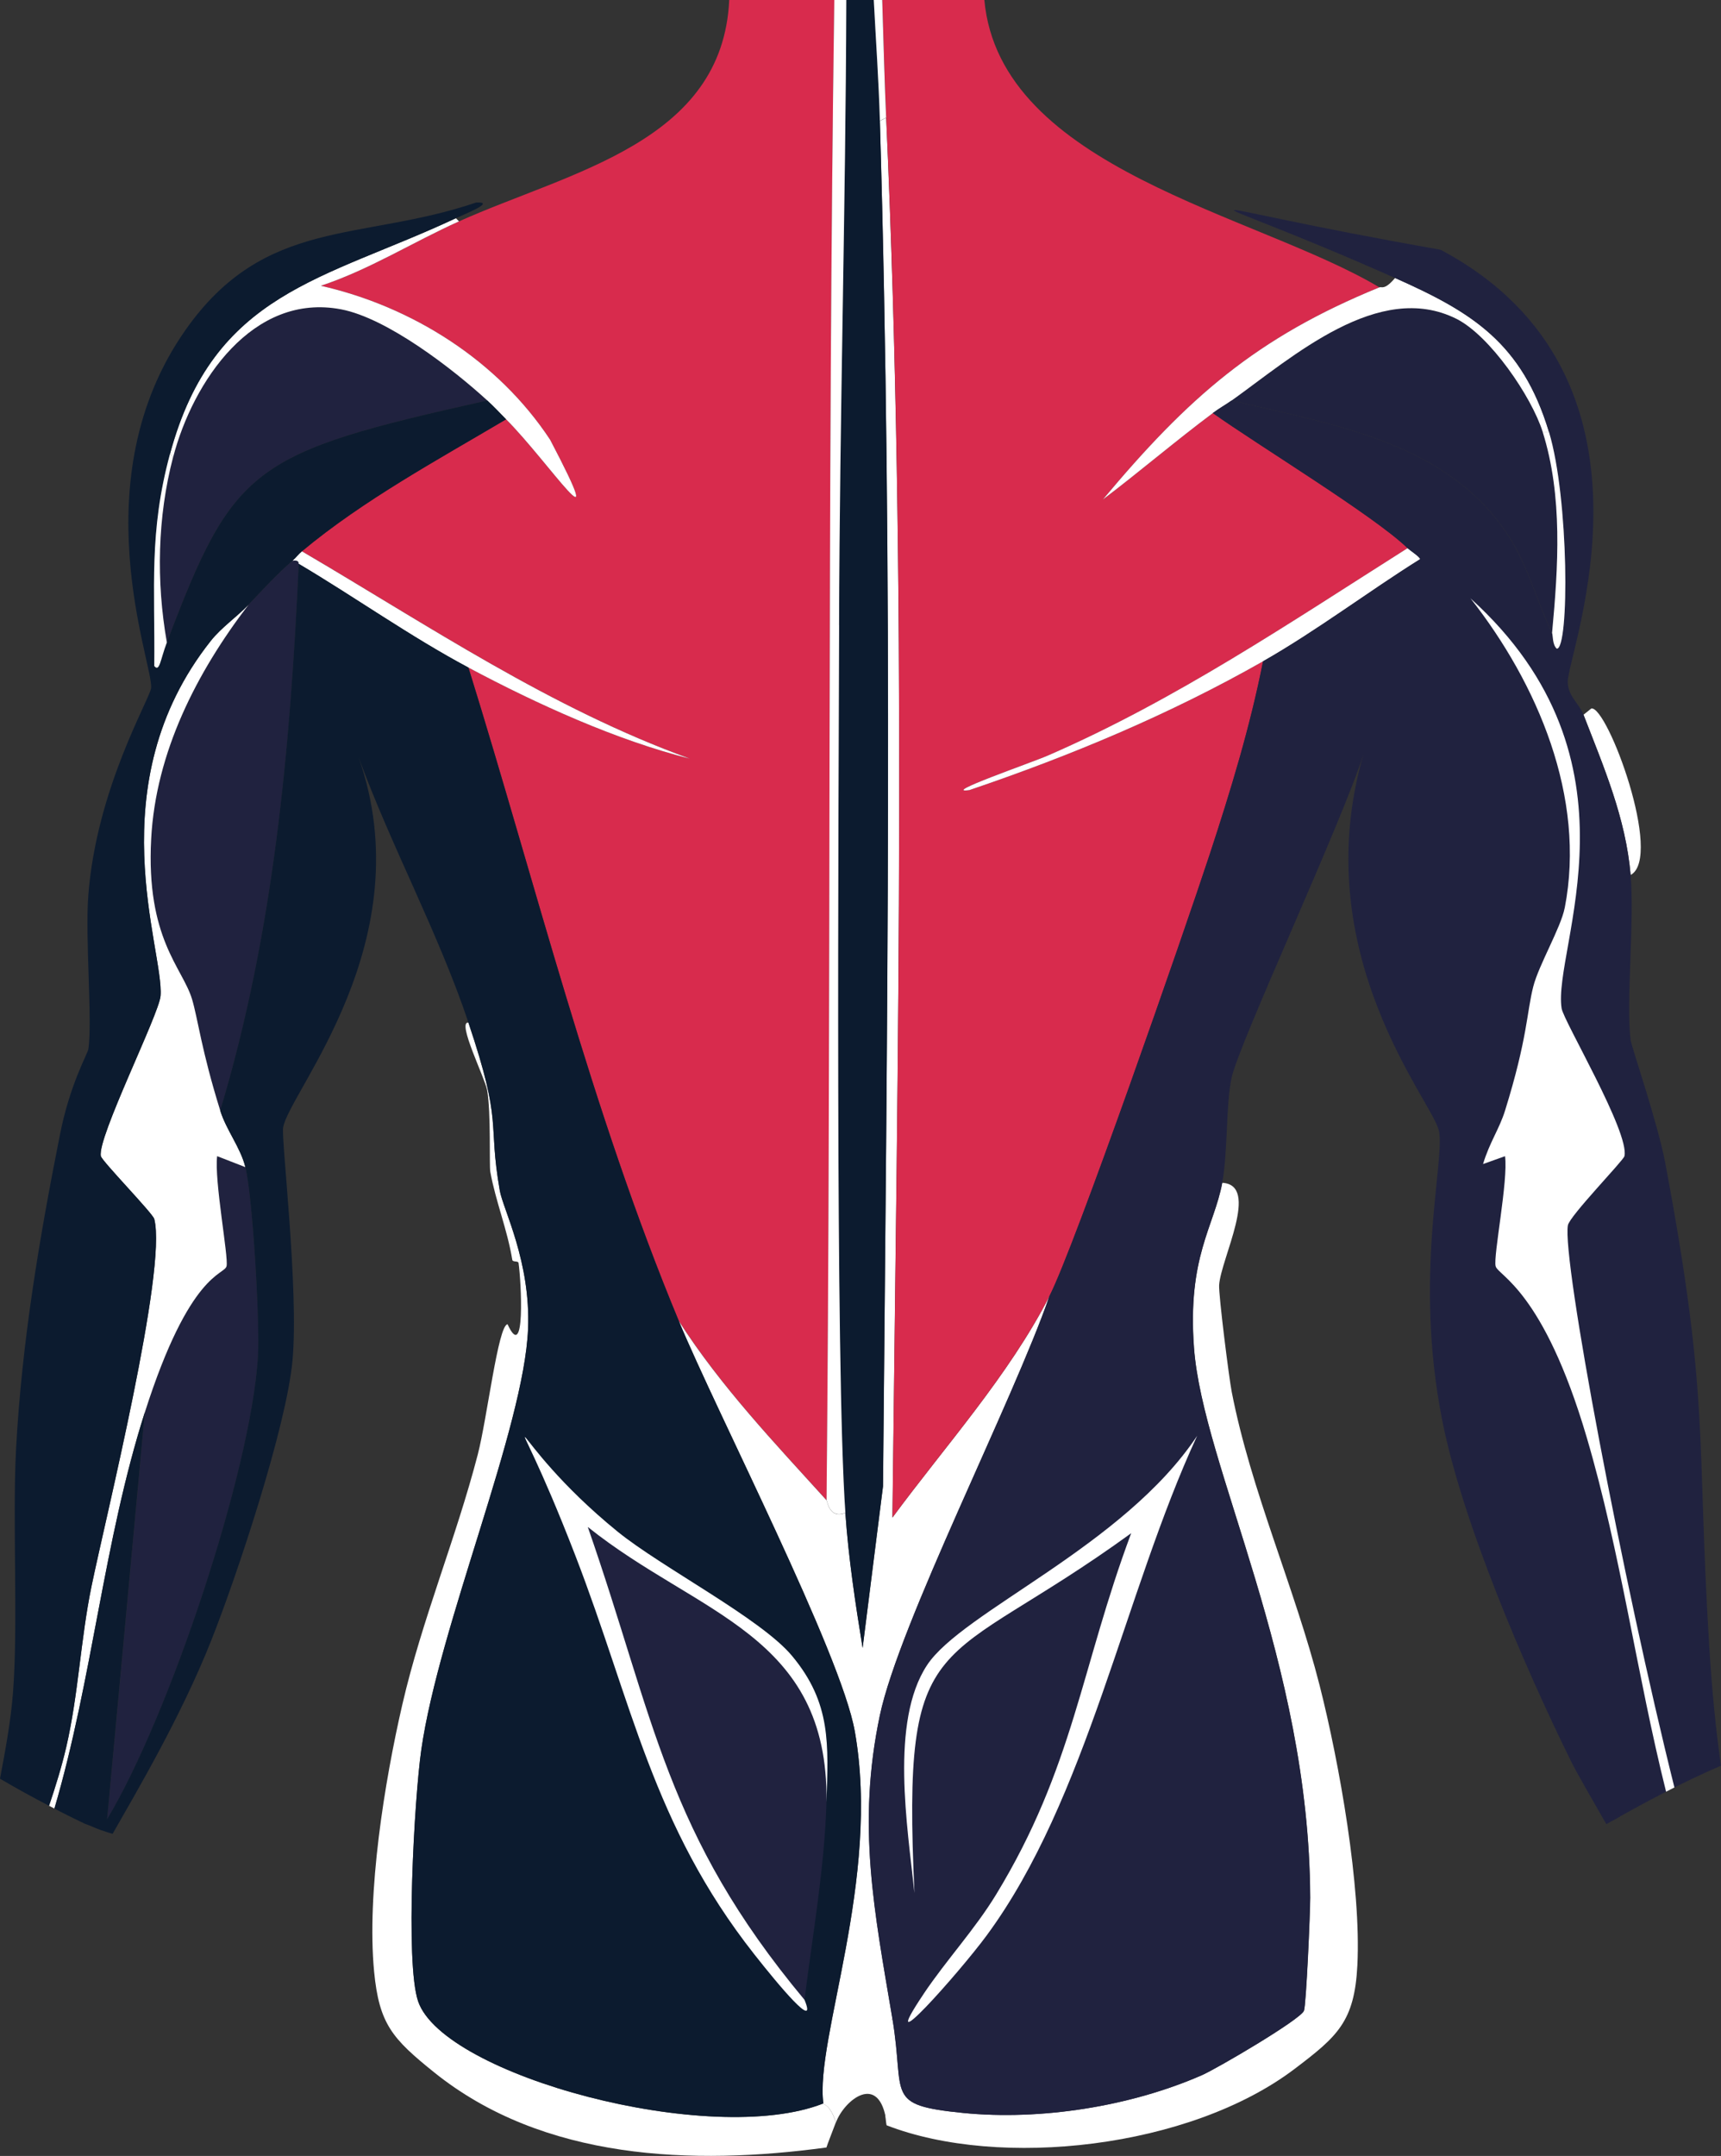 <?xml version="1.0" encoding="UTF-8"?>
<svg id="Layer_2" xmlns="http://www.w3.org/2000/svg" viewBox="0 0 338.12 423.45">
    <rect x="0" y="0" width="338.12" height="423.45" fill="#333333" stroke="none"/>
    <defs>
        <style>
            .cls-1{fill:#d82b4d;}.cls-1,.cls-2,.cls-3,.cls-4{stroke-width:0px;}.cls-2{fill:#20223f;}.cls-3{fill:#fff;}.cls-4{fill:#0c1b2f;}
        </style>
    </defs>
    <g id="Layer_1-2">
        <path class="cls-1"
              d="M143.27,0c-1.3,28-31.22,33.68-53.09,43.48-9.09,4.08-17.62,9.5-27.15,12.65,17.99,4.08,34.84,14.75,45.05,30.24,12.22,23.33-.23,4.44-8.64-4.01-13.52,8.01-27.99,15.83-40.11,25.92,24.88,14.6,48.88,30.84,76.22,40.73-14.29-3.59-29.91-10.64-43.51-17.9,13.3,42.78,24.13,86.93,41.35,128.37,8.27,12.86,18.78,23.89,29.01,35.18.95-98.23.14-196.44,1.52-294.66h-20.64Z"/>
        <path class="cls-3"
              d="M206.2,254.55c-7.17,20.7-29.52,64.3-33.33,82.39-4.54,21.58-1.09,38.43,2.47,59.56-2.76,2.15,5.33,18.61-1.15,20.37-1.4-10.08-8.35-4.36-9.95,0-1.15-3.55-2.44-3.48-2.47-3.7-1.69-12.66,11.34-44,6.17-73.13-2.71-15.3-26.95-62.24-34.56-80.54,8.27,12.86,18.78,23.89,29.01,35.18.18.2.56,3.74,3.7,2.47.62,8.9,1.96,17.74,3.39,26.54q2.01-15.89,4.01-31.78c.8-89.4,2.02-178.77-.62-268.15l1.23-.62c4.13,91.59,2.28,183.31,1.23,274.94,10.39-14.09,22.84-27.87,30.86-43.51Z"/>
        <path class="cls-2"
              d="M58.7,110.75c-1.65,36.21-4.92,72.5-15.43,107.38-3.72-11.92-4.41-18.14-5.55-21.91-1.87-6.18-9.06-11.88-8.02-31.47.9-16.98,8.93-32.66,19.13-45.98,2.86-3,5.49-5.91,8.64-8.64,1.44-.23,1.17.58,1.23.62Z"/>
        <path class="cls-3"
              d="M92.02,200.85c6.87,20.43,3.73,19.03,6.17,33.02.63,3.62,6.09,13.92,5.55,27.15-.78,19.41-17.49,58.31-20.98,82.7-1.36,9.5-3.19,41.84-.62,49.37,4.98,14.57,57.53,28.78,79.61,20.06.03.22,1.32.15,2.47,3.7-.32.88-1.81,4.68-1.85,4.94-26.25,3.55-55.62,2.54-77.14-14.81-8.15-6.57-10.74-9.43-11.73-19.75-1.47-15.43,2.03-37.22,5.55-52.46,3.86-16.7,10.52-32.54,14.81-49.06,1.85-7.11,4.01-25.48,5.86-25.61,3.56,7.78,2.68-8.42,2.16-12.03-.07-.49-1.15-.12-1.23-.62-.98-5.97-3.27-11.49-4.32-17.28-.23-1.28.16-11.59-.62-16.05-.4-2.31-5.99-13.52-3.7-13.27Z"/>
        <path class="cls-2"
              d="M48.21,229.24c1.45,5.82,2.89,30.73,2.47,37.34-1.42,22.49-17.41,70.41-29.62,90.72q3.7-39.96,7.41-79.92c8.85-27.7,15.63-26.89,16.05-28.7.41-1.81-2.44-16.84-1.85-21.6l5.55,2.16Z"/>
        <path class="cls-2"
              d="M95.73,78.66c-46.22,10.3-49.8,12.8-62.95,47.52-2.11-11.99-1.84-24.66,1.23-36.41,3.88-14.84,15.63-32.34,33.02-29.01,9.03,1.73,21.85,11.63,28.7,17.9Z"/>
        <path class="cls-3"
              d="M10.69,355.23c7.49-25.46,9.65-52.42,17.77-77.85,8.85-27.7,15.63-26.89,16.05-28.7.41-1.81-2.44-16.84-1.85-21.6q2.78,1.08,5.55,2.16c-.98-3.91-3.72-7.22-4.94-11.11-3.72-11.92-4.41-18.14-5.55-21.91-1.87-6.18-9.06-11.88-8.02-31.47.9-16.98,8.93-32.66,19.13-45.98-2.3,2.42-5.31,4.46-7.41,7.1-22.43,28.29-9.16,60.78-9.87,69.74-.29,3.62-12.5,27.94-11.73,31.47.22,1,10.2,11.23,10.49,12.34,2.57,9.97-9.58,58.73-12.34,72.21-2.12,10.3-2.56,21.21-4.94,31.47-.91,3.92-2.1,7.76-3.39,11.58.35.18.7.36,1.05.54Z"/>
        <path class="cls-3"
              d="M89.56,42.86l.62.62c-9.09,4.08-17.62,9.5-27.15,12.65,17.99,4.08,34.84,14.75,45.05,30.24,12.22,23.33-.23,4.44-8.64-4.01-1.34-1.35-2.23-2.35-3.7-3.7-6.85-6.27-19.67-16.16-28.7-17.9-17.39-3.34-29.13,14.17-33.02,29.01l-.62-.62c8.61-31.86,30.18-34.11,56.16-46.29Z"/>
        <path class="cls-3"
              d="M92.02,131.12c-11.42-6.09-22.18-13.76-33.33-20.37-.06-.04.2-.85-1.23-.62.58-.5,1.21-1.32,1.85-1.85,24.88,14.6,48.88,30.84,76.22,40.73-14.29-3.59-29.91-10.64-43.51-17.9Z"/>
        <path class="cls-4"
              d="M95.73,78.66c-46.22,10.3-49.8,12.8-62.95,47.52-1.3,3.43-1.42,5.9-2.47,4.63.16-15.55-1.08-26.26,3.09-41.66,8.61-31.86,30.18-34.11,56.16-46.29,1.8-.84,7.94-3.25,4.01-3.09-22.72,7.72-41.46,2.8-57.09,24.99-20.8,29.54-6.32,65.77-6.79,70.36-.22,2.13-10.73,19.68-12.34,40.73-.65,8.45.85,24.97,0,30.24-.14.88-3.6,6.83-5.55,16.66-4.09,20.53-7.5,40.79-8.64,61.72-.76,14.08.45,34.62-.62,48.14-.44,5.56-1.49,11.17-2.54,16.75,1.58.92,3.18,1.84,4.8,2.73,1.6.88,3.22,1.74,4.83,2.59,1.29-3.82,2.48-7.66,3.39-11.58,2.38-10.26,2.82-21.17,4.94-31.47,2.77-13.47,14.92-62.23,12.34-72.21-.29-1.11-10.27-11.35-10.49-12.34-.78-3.54,11.44-27.86,11.73-31.47.72-8.95-12.55-41.45,9.87-69.74,2.09-2.64,5.1-4.68,7.41-7.1,2.86-3,5.49-5.91,8.64-8.64.58-.5,1.21-1.32,1.85-1.85,12.12-10.09,26.59-17.91,40.11-25.92-1.34-1.35-2.23-2.35-3.7-3.7Z"/>
        <path class="cls-4"
              d="M167.93,340.02c-2.71-15.3-26.95-62.24-34.56-80.54-17.22-41.44-28.05-85.59-41.35-128.37-11.42-6.09-22.18-13.76-33.33-20.37-1.65,36.21-4.92,72.5-15.43,107.38,1.21,3.89,3.96,7.2,4.94,11.11,1.45,5.82,2.89,30.73,2.47,37.34-1.42,22.49-17.41,70.41-29.62,90.72q3.7-39.96,7.41-79.92c-8.12,25.43-10.28,52.39-17.77,77.85.72.38,1.44.76,2.17,1.12,1.25.63,2.51,1.25,3.78,1.85.15.07.4.19.7.33-1.82-.89,1.55.61,2.39.9.79.28,1.59.52,2.39.77,4.78-8.39,13.4-22.98,19.3-37.78,5.14-12.9,14.86-42.18,16.05-55.24,1.26-13.9-2.22-43.21-1.85-45.67,1.04-6.92,27.55-36.73,14.81-72.82,6.46,17.62,15.62,34.36,21.6,52.15,6.87,20.43,3.73,19.03,6.17,33.02.63,3.62,6.09,13.92,5.55,27.15-.78,19.41-17.49,58.31-20.98,82.7-1.36,9.5-3.19,41.84-.62,49.37,4.98,14.57,57.53,28.78,79.61,20.06-1.69-12.66,11.34-44,6.17-73.13Z"/>
        <path class="cls-2"
              d="M162.38,353.91c-.39,13.07-2.72,25.95-4.32,38.88-27.34-32.81-29.4-55.07-42.58-92.88,21.62,17.34,47.3,20.97,46.9,54Z"/>
        <path class="cls-3"
              d="M162.38,353.91c.4-33.03-25.28-36.66-46.9-54,13.18,37.81,15.24,60.07,42.58,92.88,2.61,6.35-5.07-2.85-9.87-8.95-20.05-25.45-24-49.46-35.18-78.38-14.24-36.83-14.45-23.13,8.33-4.63,8.66,7.03,28.12,17.04,34.25,24.38,7.8,9.33,7.12,17.5,6.79,28.7Z"/>
        <path class="cls-3"
              d="M34.01,89.77c-3.08,11.75-3.34,24.42-1.23,36.41-1.3,3.43-1.42,5.9-2.47,4.63.16-15.55-1.08-26.26,3.09-41.66l.62.62Z"/>
        <path class="cls-1"
              d="M205.89,148.4c25.11-10.9,47.62-26.15,70.66-40.73-6.44-6.27-29.36-20.21-38.26-26.54-7.37,5.5-14.28,11.43-21.6,16.97,16.75-20.02,30.08-31.76,54.31-41.66-24.04-14.37-74.54-23.18-77.61-56.44h-20.05c.26,8.4.5,16.98.77,23.11,4.13,91.59,2.28,183.31,1.23,274.94,10.39-14.09,22.84-27.87,30.86-43.51,4.95-9.66,26.47-71.47,31.47-86.71,4.08-12.42,7.96-25.1,10.49-37.95-18.34,10.43-37.76,18.54-57.7,25.3-5.84.84,12.08-5.33,15.43-6.79Z"/>
        <path class="cls-3"
              d="M174.19,417.44c-.36-1.18-1.6-18.8,1.15-20.95,2.55,15.16-1.75,16.95,13.89,18.51,15.22,1.52,32.87-1.27,46.9-7.41,2.92-1.27,19.29-10.87,20.06-12.65.44-1.02,1.24-19.38,1.23-22.22-.17-46.54-21.11-84.7-22.83-108-1.32-17.84,3.95-23.81,5.55-32.4,7.44.4-.25,14.82-.62,20.06-.13,1.87,1.95,18.33,2.47,20.98,3.78,19.46,12.39,38.48,17.28,57.7,3.88,15.29,8.18,39.53,7.41,54.93-.56,11.12-3.93,13.99-12.34,20.37-20.61,15.62-57.93,19.71-80.15,11.07"/>
        <path class="cls-2"
              d="M303.09,84.83c3.99,12.65,3.06,26.52,1.85,39.5-2.85-5.88-4.61-12.66-8.02-18.21-11.86-19.26-34.76-22.63-54.93-27.46,11.98-8.56,28.88-23.66,44.13-16.05,6.59,3.29,14.79,15.28,16.97,22.22Z"/>
        <path class="cls-3"
              d="M304.32,84.83h-1.23c-2.19-6.94-10.38-18.93-16.97-22.22-15.25-7.61-32.15,7.48-44.13,16.05-1.18.84-2.49,1.56-3.7,2.47-7.37,5.5-14.28,11.43-21.6,16.97,16.75-20.02,30.08-31.76,54.31-41.66.46-.19,1,.63,3.09-1.85,15.09,6.71,24.94,12.7,30.24,30.24Z"/>
        <path class="cls-3"
              d="M276.55,107.66c.39.38,2.47,1.74,2.47,2.16-10.23,6.4-20.31,14.06-30.86,20.06-18.34,10.43-37.76,18.54-57.7,25.3-5.84.84,12.08-5.33,15.43-6.79,25.11-10.9,47.62-26.15,70.66-40.73Z"/>
        <path class="cls-3"
              d="M320.37,171.85c-.96-11.2-5.26-21.14-9.26-31.47l1.54-1.23c3.15-.52,14.18,29.26,7.71,32.71Z"/>
        <path class="cls-2"
              d="M282.72,222.15c1.14,6.38-4.99,28.35.62,56.78,3.93,19.92,16.14,48.4,25.3,66.96,1.24,2.52,4.34,7.81,6.95,12.39,7.27-4.12,14.77-8.15,22.52-11.48-.96-6.8-1.73-14.16-2.32-23.74-2.5-40.89.17-47.87-8.64-94.73-1.45-7.71-6.63-22.77-6.79-24.07-.92-7.3.78-23.37,0-32.4-.96-11.2-5.26-21.14-9.26-31.47-.9-2.32-3.05-3.6-3.09-6.48-.06-5.63,21.76-60.03-24.99-84.86-54.44-9.56-50.74-13.02-8.95,5.55,15.09,6.71,24.94,12.7,30.24,30.24,3.96,13.11,4.01,42.69,1.54,42.58-.89-.76-.75-2.73-.93-3.09-2.85-5.88-4.61-12.66-8.02-18.21-11.86-19.26-34.76-22.63-54.93-27.46-1.18.84-2.49,1.56-3.7,2.47,8.9,6.33,31.82,20.27,38.26,26.54.39.38,2.47,1.74,2.47,2.16-10.23,6.4-20.31,14.06-30.86,20.06-2.53,12.85-6.41,25.53-10.49,37.95-5.01,15.24-26.52,77.05-31.47,86.71-7.17,20.7-29.52,64.3-33.33,82.39-4.54,21.58-1.09,38.43,2.47,59.56,2.55,15.16-1.75,16.95,13.89,18.51,15.22,1.52,32.87-1.27,46.9-7.41,2.91-1.27,19.29-10.87,20.06-12.65.44-1.02,1.24-19.38,1.23-22.22-.17-46.54-21.11-84.7-22.83-108-1.32-17.84,3.95-23.81,5.55-32.4,1.15-6.18.7-15.35,1.85-20.67,1.47-6.78,21.76-50.32,25.92-63.57-11.46,39.35,13.82,68.5,14.81,74.06Z"/>
        <path class="cls-2"
              d="M288.9,117.54c13.15,16.72,22.73,39.08,18.51,60.79-.75,3.86-5.08,11.18-6.17,15.43-1.3,5.07-1.11,10.11-5.55,24.38-9.59-34.61-14.51-70.55-14.19-106.46,3,.64,5.38,4.03,7.41,5.86Z"/>
        <path class="cls-2"
              d="M316.81,357.59c.47-.27.95-.53,1.42-.79-2.06-24.83-6.05-49.6-6.5-74.48-8.53-28.98-17.44-31.76-17.9-33.63-.49-2.01,2.5-16.8,1.85-21.6l-4.32,1.54c-.07.24-1.05.41-1.85,4.63-.19,1-1.83,18.97-1.85,20.37-.34,18.9,5.04,38.8,10.49,56.78,3.4,11.22,12.05,35.54,18.66,47.19Z"/>
        <path class="cls-3"
              d="M307.41,178.33c-.75,3.86-5.08,11.18-6.17,15.43-1.3,5.07-1.11,10.11-5.55,24.38-1.12,3.6-3.05,6.25-4.32,10.49l4.32-1.54c.65,4.8-2.34,19.6-1.85,21.6.46,1.88,9.36,4.65,17.9,33.63,6.7,22.75,9.83,46.55,15.59,69.59.54-.28,1.09-.56,1.64-.83-10.17-40.65-22.12-103.8-20.93-110.42.33-1.83,10.92-12.72,11.11-13.58,1.04-4.66-11.94-26.5-12.34-29.01-1.88-11.7,17.39-48.63-17.9-80.54,13.15,16.72,22.73,39.08,18.51,60.79Z"/>
        <path class="cls-2"
              d="M181.51,391.55c0-6.63-1.16-13.18-1.85-19.75-2.47-53.55,4.47-42.99,42.58-70.66-9.87,26.42-11.34,46.02-26.54,70.97-4.14,6.8-9.77,12.85-14.19,19.44Z"/>
        <path class="cls-3"
              d="M181.51,391.55c4.43-6.59,10.05-12.64,14.19-19.44,15.2-24.95,16.67-44.55,26.54-70.97-38.11,27.67-45.06,17.12-42.58,70.66-1.36-12.94-4.83-33.65,2.47-44.74,6.95-10.56,38.59-23.28,53.07-45.05-14.32,30.96-21.58,71.31-41.35,98.13-5.45,7.4-22.36,26.34-12.34,11.42Z"/>
        <path class="cls-3"
              d="M304.32,84.83c3.96,13.11,4.01,42.69,1.54,42.58-.89-.76-.75-2.73-.93-3.09,1.21-12.97,2.13-26.85-1.85-39.5h1.23Z"/>
        <path class="cls-4"
              d="M171.67,0h-5.4c-.12,40.93-1.3,81.85-1.42,122.78-.1,37.83-.77,145.82,1.23,174.35.62,8.9,1.96,17.74,3.39,26.54l4.01-31.78c.8-89.4,2.02-178.77-.62-268.15-.23-7.89-.79-15.81-1.2-23.73Z"/>
        <path class="cls-3"
              d="M164.85,122.78c.11-40.93,1.3-81.85,1.42-122.78h-2.36c-1.39,98.22-.58,196.43-1.52,294.66.18.2.56,3.74,3.7,2.47-2-28.53-1.34-136.51-1.23-174.35Z"/>
        <path class="cls-3" d="M171.67,0c.41,7.92.97,15.85,1.2,23.73l1.23-.62c-.28-6.13-.52-14.71-.77-23.11h-1.66Z"/>
    </g>
</svg>
